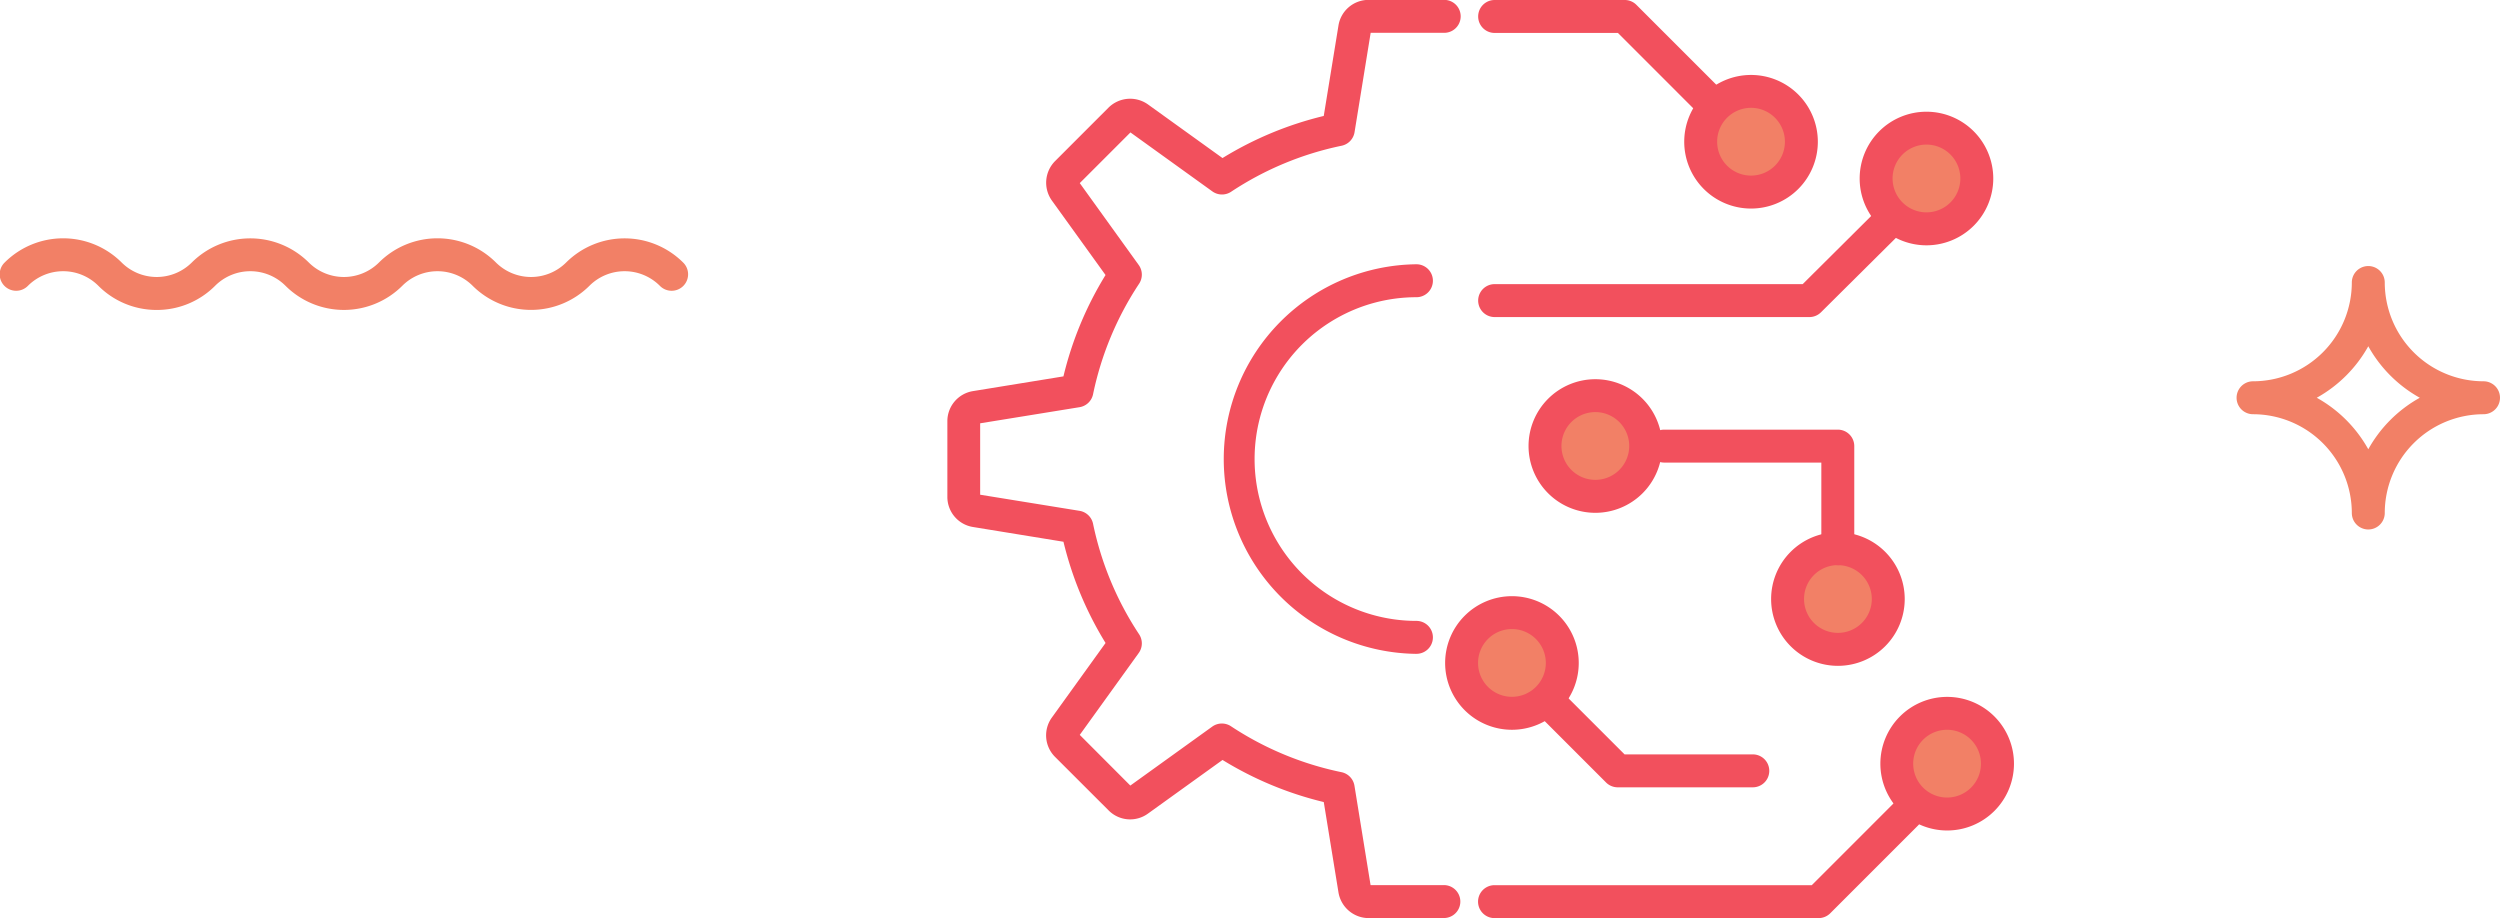 <svg xmlns="http://www.w3.org/2000/svg" width="108.533" height="39.859" viewBox="0 0 108.533 39.859">
  <g id="Groupe_90" data-name="Groupe 90" transform="translate(-295.495 -459.993)">
    <g id="Groupe_64" data-name="Groupe 64" transform="translate(295.495 470.338)">
      <path id="Tracé_78" data-name="Tracé 78" d="M302.3,477.568a3.565,3.565,0,0,1-2.537-1.051,2.161,2.161,0,0,0-3.052,0,.715.715,0,1,1-1.011-1.011,3.594,3.594,0,0,1,5.074,0,2.159,2.159,0,0,0,3.05,0,3.6,3.6,0,0,1,5.074,0,2.161,2.161,0,0,0,3.052,0,3.592,3.592,0,0,1,5.073,0,2.161,2.161,0,0,0,3.052,0,3.6,3.6,0,0,1,5.074,0,.715.715,0,1,1-1.011,1.011,2.161,2.161,0,0,0-3.052,0,3.593,3.593,0,0,1-5.074,0,2.159,2.159,0,0,0-3.05,0,3.59,3.59,0,0,1-5.074,0,2.161,2.161,0,0,0-3.052,0A3.565,3.565,0,0,1,302.3,477.568Z" transform="translate(-295.495 -474.457)" fill="#f28066"/>
    </g>
    <g id="Groupe_65" data-name="Groupe 65" transform="translate(392.591 471.542)">
      <path id="Tracé_79" data-name="Tracé 79" d="M436.973,487.578a.715.715,0,0,1-.715-.715,4.293,4.293,0,0,0-4.288-4.288.715.715,0,1,1,0-1.43,4.293,4.293,0,0,0,4.288-4.288.715.715,0,0,1,1.43,0,4.293,4.293,0,0,0,4.288,4.288.715.715,0,1,1,0,1.43,4.292,4.292,0,0,0-4.288,4.288A.715.715,0,0,1,436.973,487.578Zm-2.237-5.718a5.76,5.76,0,0,1,2.237,2.236,5.753,5.753,0,0,1,2.236-2.236,5.758,5.758,0,0,1-2.236-2.236A5.765,5.765,0,0,1,434.736,481.86Z" transform="translate(-431.254 -476.141)" fill="#f28066"/>
    </g>
    <g id="Groupe_89" data-name="Groupe 89" transform="translate(336.623 459.993)">
      <g id="Groupe_66" data-name="Groupe 66" transform="translate(32.462 3.726)">
        <circle id="Ellipse_17" data-name="Ellipse 17" cx="2.427" cy="2.427" r="2.427" fill="#f28066"/>
      </g>
      <g id="Groupe_67" data-name="Groupe 67" transform="translate(40.078 5.321)">
        <circle id="Ellipse_18" data-name="Ellipse 18" cx="2.427" cy="2.427" r="2.427" fill="#f28066"/>
      </g>
      <g id="Groupe_68" data-name="Groupe 68" transform="translate(25.704 16.935)">
        <circle id="Ellipse_19" data-name="Ellipse 19" cx="2.427" cy="2.427" r="2.427" fill="#f28066"/>
      </g>
      <g id="Groupe_69" data-name="Groupe 69" transform="translate(22.082 26.354)">
        <circle id="Ellipse_20" data-name="Ellipse 20" cx="2.427" cy="2.427" r="2.427" fill="#f28066"/>
      </g>
      <g id="Groupe_70" data-name="Groupe 70" transform="translate(36.231 23.581)">
        <path id="Tracé_80" data-name="Tracé 80" d="M408.512,495.391a2.427,2.427,0,1,1-2.427-2.427A2.428,2.428,0,0,1,408.512,495.391Z" transform="translate(-403.658 -492.964)" fill="#f28066"/>
      </g>
      <g id="Groupe_71" data-name="Groupe 71" transform="translate(40.978 30.726)">
        <circle id="Ellipse_21" data-name="Ellipse 21" cx="2.427" cy="2.427" r="2.427" fill="#f28066"/>
      </g>
      <g id="Groupe_88" data-name="Groupe 88" transform="translate(0)">
        <g id="Groupe_75" data-name="Groupe 75">
          <g id="Groupe_73" data-name="Groupe 73">
            <g id="Groupe_72" data-name="Groupe 72">
              <path id="Tracé_81" data-name="Tracé 81" d="M374.559,499.851H371.3a1.334,1.334,0,0,1-1.322-1.124l-.637-3.914a15.163,15.163,0,0,1-4.395-1.828l-3.237,2.329a1.316,1.316,0,0,1-1.709-.139l-2.324-2.322a1.32,1.32,0,0,1-.139-1.709l2.331-3.237a15.145,15.145,0,0,1-1.828-4.395l-3.926-.64A1.321,1.321,0,0,1,353,481.563v-3.281a1.322,1.322,0,0,1,1.113-1.31l3.926-.639a15.118,15.118,0,0,1,1.828-4.4l-2.324-3.226a1.332,1.332,0,0,1,.142-1.729l2.305-2.306a1.335,1.335,0,0,1,1.727-.14l3.228,2.323a15.157,15.157,0,0,1,4.395-1.828l.639-3.926a1.322,1.322,0,0,1,1.31-1.113h3.281a.715.715,0,1,1,0,1.43h-3.193l-.7,4.316a.717.717,0,0,1-.562.586,13.715,13.715,0,0,0-4.8,2,.717.717,0,0,1-.811-.018l-3.556-2.56-2.2,2.2,2.56,3.556a.716.716,0,0,1,.017.811,13.754,13.754,0,0,0-2,4.8.715.715,0,0,1-.585.561l-4.316.7v3.1l4.316.7a.716.716,0,0,1,.585.561,13.754,13.754,0,0,0,2,4.8.716.716,0,0,1-.017.811l-2.56,3.555,2.195,2.2,3.557-2.56a.717.717,0,0,1,.811-.016,13.732,13.732,0,0,0,4.8,1.995.717.717,0,0,1,.562.586l.7,4.316h3.182a.715.715,0,1,1,0,1.43Z" transform="translate(-353 -459.993)" fill="#f2505d"/>
            </g>
          </g>
          <g id="Groupe_74" data-name="Groupe 74" transform="translate(11.907 11.473)">
            <path id="Tracé_82" data-name="Tracé 82" d="M378.106,492.947a8.457,8.457,0,0,1,0-16.913.715.715,0,1,1,0,1.43,7.026,7.026,0,0,0,0,14.052.715.715,0,1,1,0,1.43Z" transform="translate(-369.649 -476.034)" fill="#f2505d"/>
          </g>
        </g>
        <g id="Groupe_87" data-name="Groupe 87" transform="translate(21.608)">
          <g id="Groupe_76" data-name="Groupe 76" transform="translate(10.381 3.251)">
            <path id="Tracé_83" data-name="Tracé 83" d="M400.627,470.342a2.9,2.9,0,1,1,2.9-2.9A2.9,2.9,0,0,1,400.627,470.342Zm0-4.373a1.471,1.471,0,1,0,1.471,1.471A1.473,1.473,0,0,0,400.627,465.969Z" transform="translate(-397.726 -464.539)" fill="#f2505d"/>
          </g>
          <g id="Groupe_77" data-name="Groupe 77" transform="translate(17.996 4.847)">
            <path id="Tracé_84" data-name="Tracé 84" d="M411.276,472.573a2.9,2.9,0,1,1,2.9-2.9A2.9,2.9,0,0,1,411.276,472.573Zm0-4.373a1.471,1.471,0,1,0,1.471,1.47A1.472,1.472,0,0,0,411.276,468.2Z" transform="translate(-408.374 -466.77)" fill="#f2505d"/>
          </g>
          <g id="Groupe_78" data-name="Groupe 78" transform="translate(3.621 16.46)">
            <path id="Tracé_85" data-name="Tracé 85" d="M391.177,488.811a2.9,2.9,0,1,1,2.9-2.9A2.9,2.9,0,0,1,391.177,488.811Zm0-4.373a1.471,1.471,0,1,0,1.471,1.471A1.473,1.473,0,0,0,391.177,484.438Z" transform="translate(-388.275 -483.008)" fill="#f2505d"/>
          </g>
          <g id="Groupe_79" data-name="Groupe 79" transform="translate(0 25.879)">
            <path id="Tracé_86" data-name="Tracé 86" d="M386.114,501.98a2.9,2.9,0,1,1,2.9-2.9A2.9,2.9,0,0,1,386.114,501.98Zm0-4.373a1.471,1.471,0,1,0,1.471,1.47A1.473,1.473,0,0,0,386.114,497.607Z" transform="translate(-383.212 -496.177)" fill="#f2505d"/>
          </g>
          <g id="Groupe_80" data-name="Groupe 80" transform="translate(18.895 30.252)">
            <path id="Tracé_87" data-name="Tracé 87" d="M412.533,508.093a2.9,2.9,0,1,1,2.9-2.9A2.9,2.9,0,0,1,412.533,508.093Zm0-4.372A1.471,1.471,0,1,0,414,505.193,1.473,1.473,0,0,0,412.533,503.721Z" transform="translate(-409.631 -502.291)" fill="#f2505d"/>
          </g>
          <g id="Groupe_81" data-name="Groupe 81" transform="translate(14.148 23.106)">
            <path id="Tracé_88" data-name="Tracé 88" d="M405.9,498.1a2.9,2.9,0,1,1,2.9-2.9A2.9,2.9,0,0,1,405.9,498.1Zm0-4.373a1.471,1.471,0,1,0,1.471,1.471A1.473,1.473,0,0,0,405.9,493.73Z" transform="translate(-402.994 -492.3)" fill="#f2505d"/>
          </g>
          <g id="Groupe_82" data-name="Groupe 82" transform="translate(4.005 29.977)">
            <path id="Tracé_89" data-name="Tracé 89" d="M398.163,506.109H392.3a.715.715,0,0,1-.506-.21l-2.772-2.772a.715.715,0,1,1,1.012-1.011l2.563,2.563h5.568a.715.715,0,0,1,0,1.43Z" transform="translate(-388.811 -501.906)" fill="#f2505d"/>
          </g>
          <g id="Groupe_83" data-name="Groupe 83" transform="translate(1.436 8.957)">
            <path id="Tracé_90" data-name="Tracé 90" d="M399.6,477.325H385.935a.715.715,0,0,1,0-1.43h13.373l3.187-3.169a.715.715,0,1,1,1.008,1.014l-3.4,3.377A.712.712,0,0,1,399.6,477.325Z" transform="translate(-385.22 -472.517)" fill="#f2505d"/>
          </g>
          <g id="Groupe_84" data-name="Groupe 84" transform="translate(1.436)">
            <path id="Tracé_91" data-name="Tracé 91" d="M395.387,465.227a.715.715,0,0,1-.506-.209l-3.594-3.595h-5.352a.715.715,0,0,1,0-1.43h5.648a.715.715,0,0,1,.506.21l3.8,3.8a.715.715,0,0,1-.506,1.221Z" transform="translate(-385.22 -459.993)" fill="#f2505d"/>
          </g>
          <g id="Groupe_85" data-name="Groupe 85" transform="translate(1.436 34.624)">
            <path id="Tracé_92" data-name="Tracé 92" d="M400,513.639h-14.07a.715.715,0,1,1,0-1.43h13.773l3.595-3.595a.715.715,0,1,1,1.011,1.011l-3.8,3.8A.717.717,0,0,1,400,513.639Z" transform="translate(-385.22 -508.405)" fill="#f2505d"/>
          </g>
          <g id="Groupe_86" data-name="Groupe 86" transform="translate(8.798 18.647)">
            <path id="Tracé_93" data-name="Tracé 93" d="M403.765,491.955a.715.715,0,0,1-.715-.715V487.5h-6.821a.715.715,0,1,1,0-1.43h7.536a.715.715,0,0,1,.715.715v4.459A.715.715,0,0,1,403.765,491.955Z" transform="translate(-395.514 -486.065)" fill="#f2505d"/>
          </g>
        </g>
      </g>
    </g>
  </g>
</svg>
